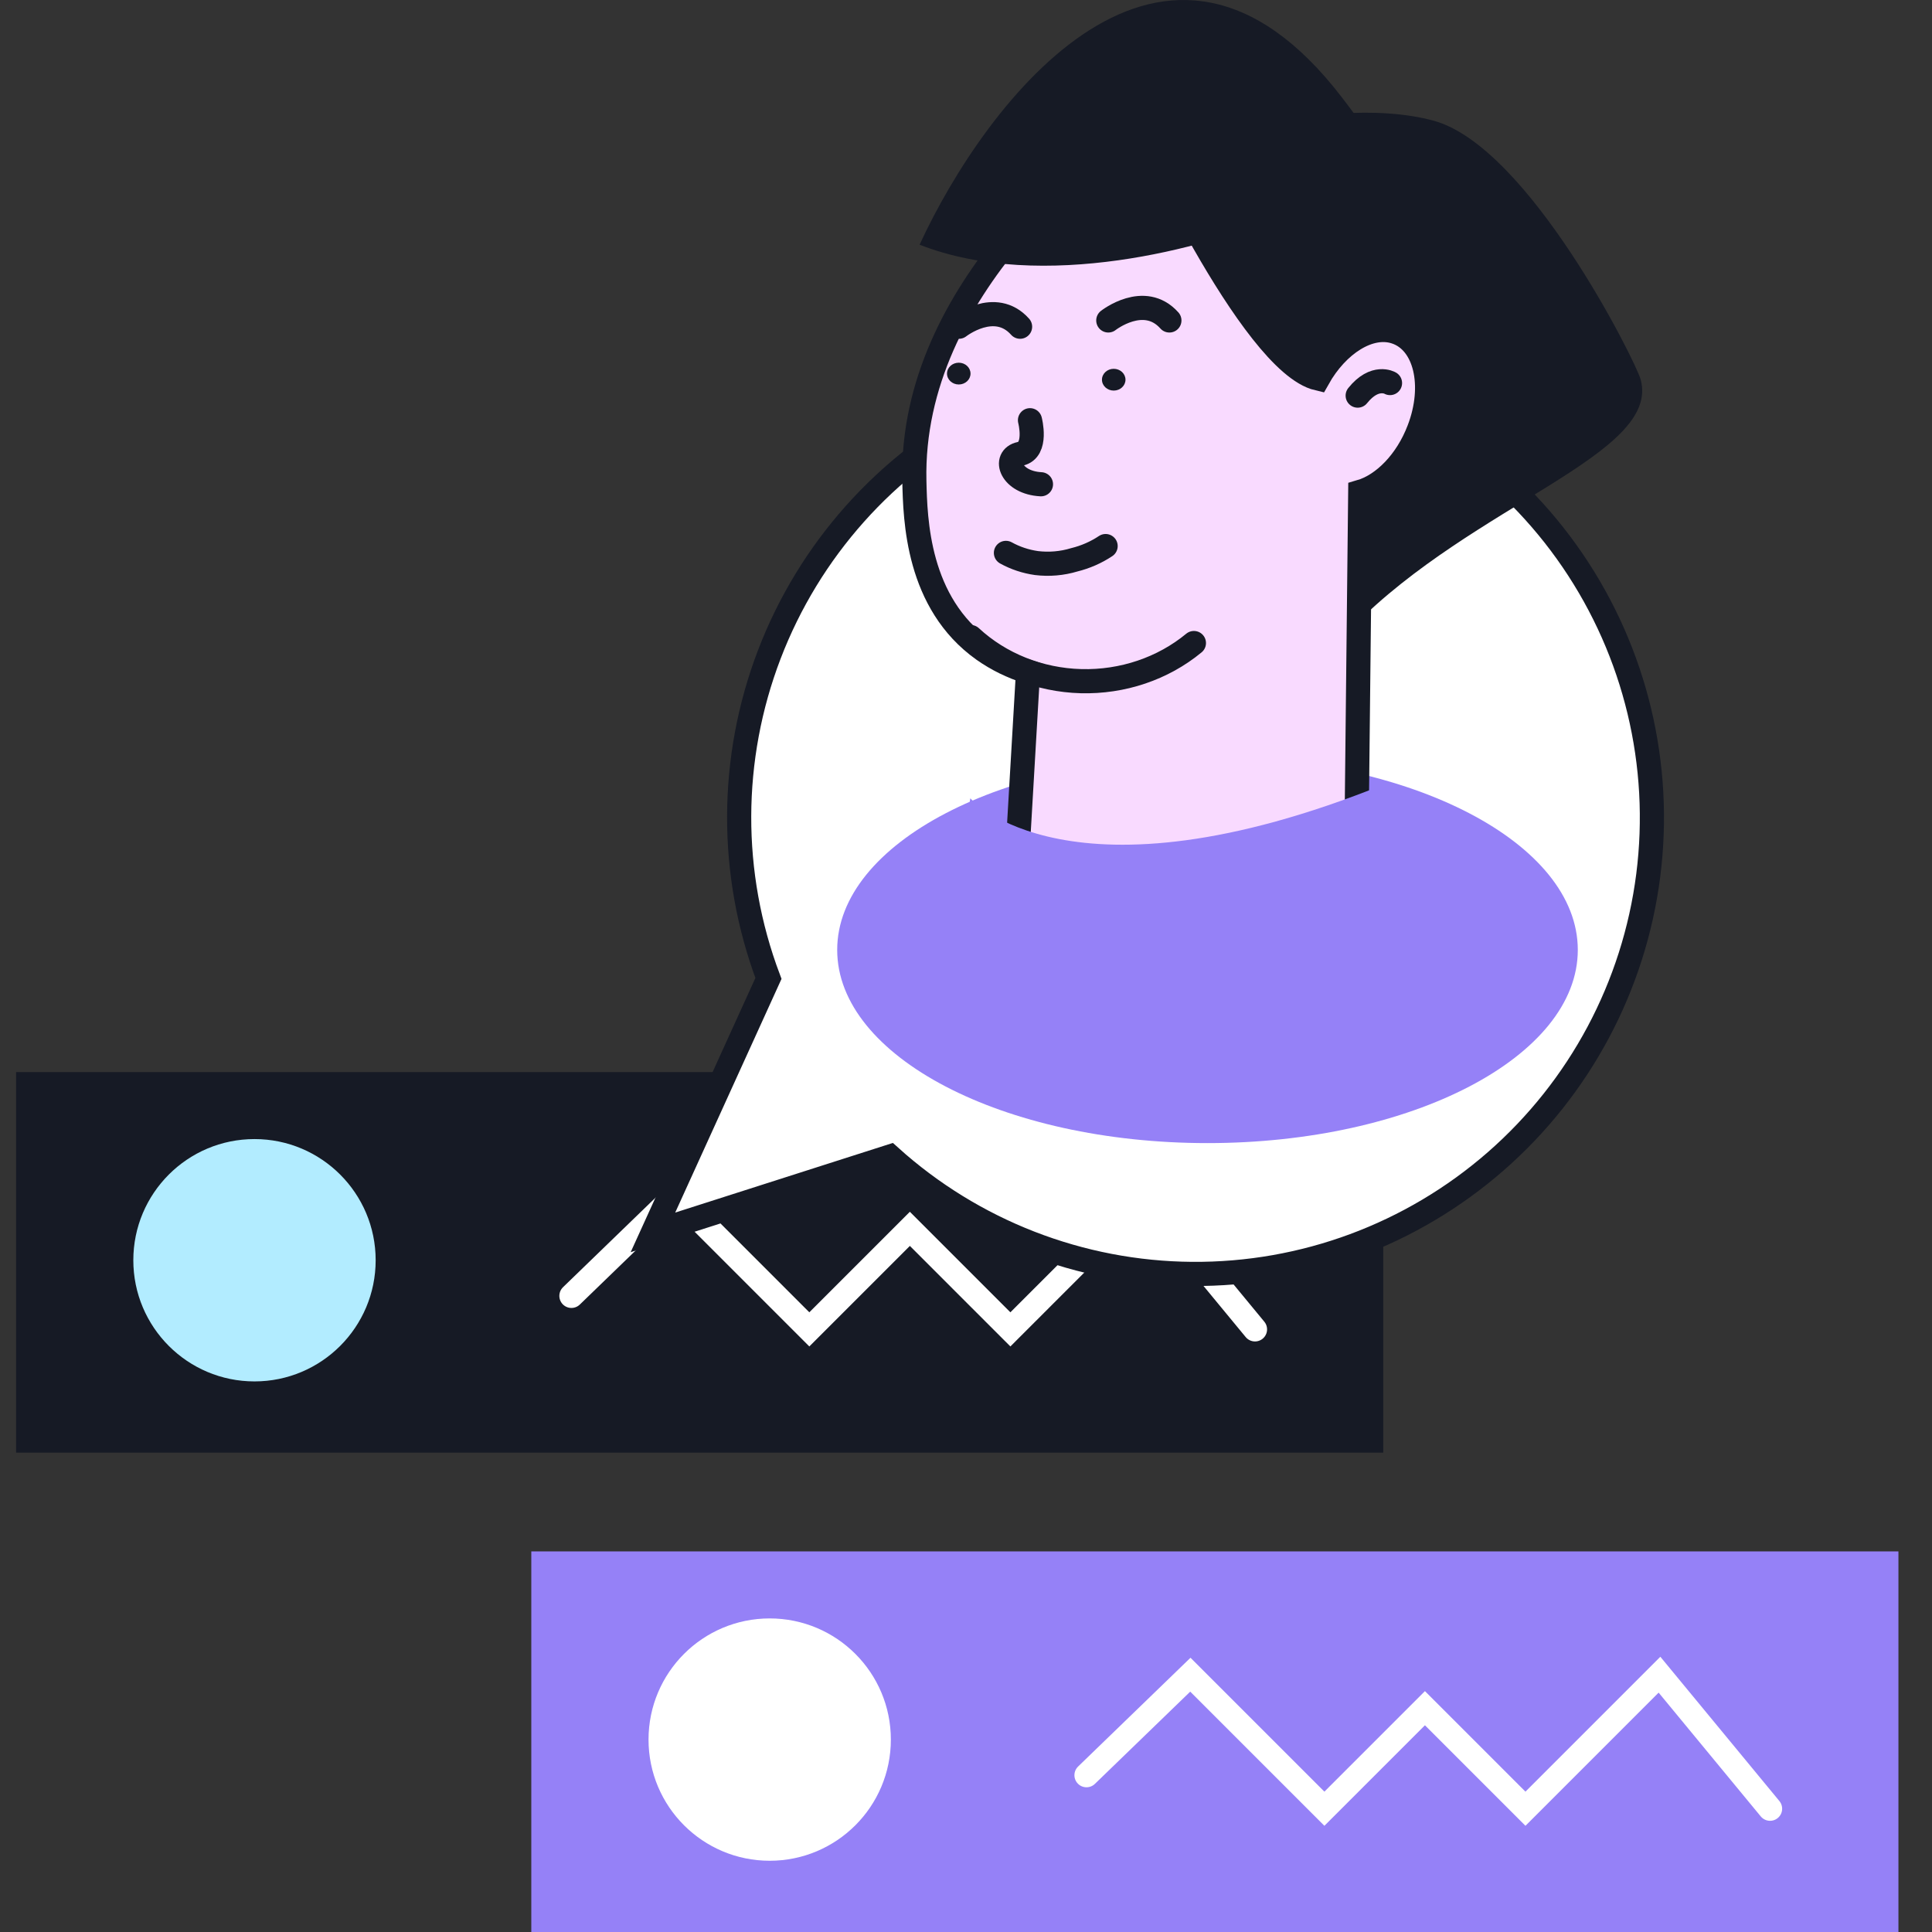 <?xml version="1.0" encoding="UTF-8"?> <svg xmlns="http://www.w3.org/2000/svg" width="120" height="120" viewBox="0 0 120 120" fill="none"><rect x="0" y="0" width="120" height="120" fill="#333333" stroke="none"/><rect x="1" y="66.588" width="84.915" height="23.64" fill="#161A25"></rect><path d="M35.492 80.489L41.944 74.245L50.269 82.57L56.513 76.326L62.757 82.57L71.082 74.245L77.95 82.57" stroke="white" stroke-width="1.5" stroke-linecap="round"></path><circle cx="15.807" cy="78.276" r="7.526" fill="#B2ECFF"></circle><rect x="33.75" y="97.11" width="83.415" height="22.14" fill="#9581F7" stroke="#9581F7" stroke-width="1.5"></rect><path d="M67.484 110.261L73.936 104.018L82.261 112.343L88.505 106.099L94.749 112.343L103.074 104.018L109.942 112.343" stroke="white" stroke-width="1.5" stroke-linecap="round"></path><circle cx="47.807" cy="108.049" r="6.776" fill="white" stroke="white" stroke-width="1.5"></circle><path d="M40.555 76.545L55.277 71.835C60.427 76.478 67.101 79.072 74.034 79.126C80.968 79.181 87.681 76.692 92.904 72.13C98.126 67.569 101.496 61.252 102.375 54.374C103.253 47.496 101.581 40.534 97.673 34.806C93.766 29.078 87.894 24.981 81.169 23.29C74.445 21.599 67.333 22.432 61.181 25.631C55.029 28.829 50.263 34.172 47.784 40.647C45.305 47.123 45.286 54.283 47.73 60.772L40.555 76.545Z" fill="white" stroke="#161A25" stroke-width="1.5" stroke-miterlimit="10" stroke-linecap="round"></path><path d="M75 71C62.297 71 52 65.627 52 59C52 52.373 62.297 47 75 47C87.703 47 98 52.373 98 59C98 65.627 87.703 71 75 71Z" fill="#9581F7"></path><path d="M81.4 33.157C81.761 33.416 82.242 33.587 82.766 33.641C84.393 33.763 83.213 39.765 84.046 38.918C91.537 31.307 103.163 28.227 101.906 23.575C101.61 22.476 94.942 9.077 89.023 7.491C82.261 5.664 69.635 9.171 70.008 14.158C70.277 17.778 81.4 33.157 81.4 33.157Z" fill="#161A25"></path><path d="M56.792 29.865C56.849 32.277 56.965 37.444 61.089 40.369C61.925 40.957 62.858 41.415 63.852 41.726L62.996 56.393C65.787 58.979 69.546 60.473 73.493 60.564C77.441 60.655 81.275 59.337 84.202 56.883L84.487 30.552C85.933 30.132 87.379 28.672 88.137 26.679C89.189 23.936 88.539 21.223 86.68 20.617C85.074 20.085 83.066 21.36 81.861 23.512C77.689 22.531 70.851 7.414 70.851 7.414C68.353 9.15 56.515 17.747 56.792 29.865Z" fill="#F9DAFF" stroke="#161A25" stroke-width="1.5" stroke-miterlimit="10" stroke-linecap="round"></path><path d="M86.336 23.792C86.336 23.792 85.396 23.238 84.328 24.572Z" fill="white"></path><path d="M86.336 23.792C86.336 23.792 85.396 23.238 84.328 24.572" stroke="#161A25" stroke-width="1.5" stroke-miterlimit="10" stroke-linecap="round"></path><path d="M74.156 39.94C72.231 41.53 69.722 42.377 67.144 42.308C64.565 42.239 62.113 41.258 60.291 39.568" stroke="#161A25" stroke-width="1.5" stroke-miterlimit="10" stroke-linecap="round"></path><path d="M63.974 26.101C63.974 26.101 64.46 27.959 63.363 28.189C62.267 28.42 62.789 29.981 64.656 30.078" stroke="#161A25" stroke-width="1.5" stroke-miterlimit="10" stroke-linecap="round"></path><path d="M59.561 20.293C59.561 20.293 61.793 18.539 63.359 20.293" stroke="#161A25" stroke-width="1.5" stroke-miterlimit="10" stroke-linecap="round"></path><path d="M68.838 19.904C68.838 19.904 71.067 18.149 72.633 19.904" stroke="#161A25" stroke-width="1.5" stroke-miterlimit="10" stroke-linecap="round"></path><path d="M69.175 24.26C68.772 24.26 68.445 23.957 68.445 23.584C68.445 23.21 68.772 22.907 69.175 22.907C69.579 22.907 69.906 23.21 69.906 23.584C69.906 23.957 69.579 24.26 69.175 24.26Z" fill="#161A25"></path><path d="M59.55 23.881C59.147 23.881 58.82 23.578 58.82 23.205C58.82 22.831 59.147 22.528 59.55 22.528C59.954 22.528 60.281 22.831 60.281 23.205C60.281 23.578 59.954 23.881 59.55 23.881Z" fill="#161A25"></path><path d="M60.269 49.584C60.269 49.584 66.377 56.613 85.968 48.722L91.156 62.244L77.435 64.571L58.093 62.341L60.269 49.584Z" fill="#9581F7"></path><path d="M62.48 34.341C63.063 34.664 63.708 34.878 64.379 34.973C65.166 35.068 65.966 35 66.72 34.772C67.422 34.599 68.083 34.31 68.672 33.917" stroke="#161A25" stroke-width="1.5" stroke-miterlimit="10" stroke-linecap="round"></path><path d="M57.117 15.199C64.776 18.196 75.016 15.338 79.178 13.534C85.145 17.003 94.33 20.361 83.341 6.042C72.352 -8.277 61.28 6.181 57.117 15.199Z" fill="#161A25"></path></svg> 